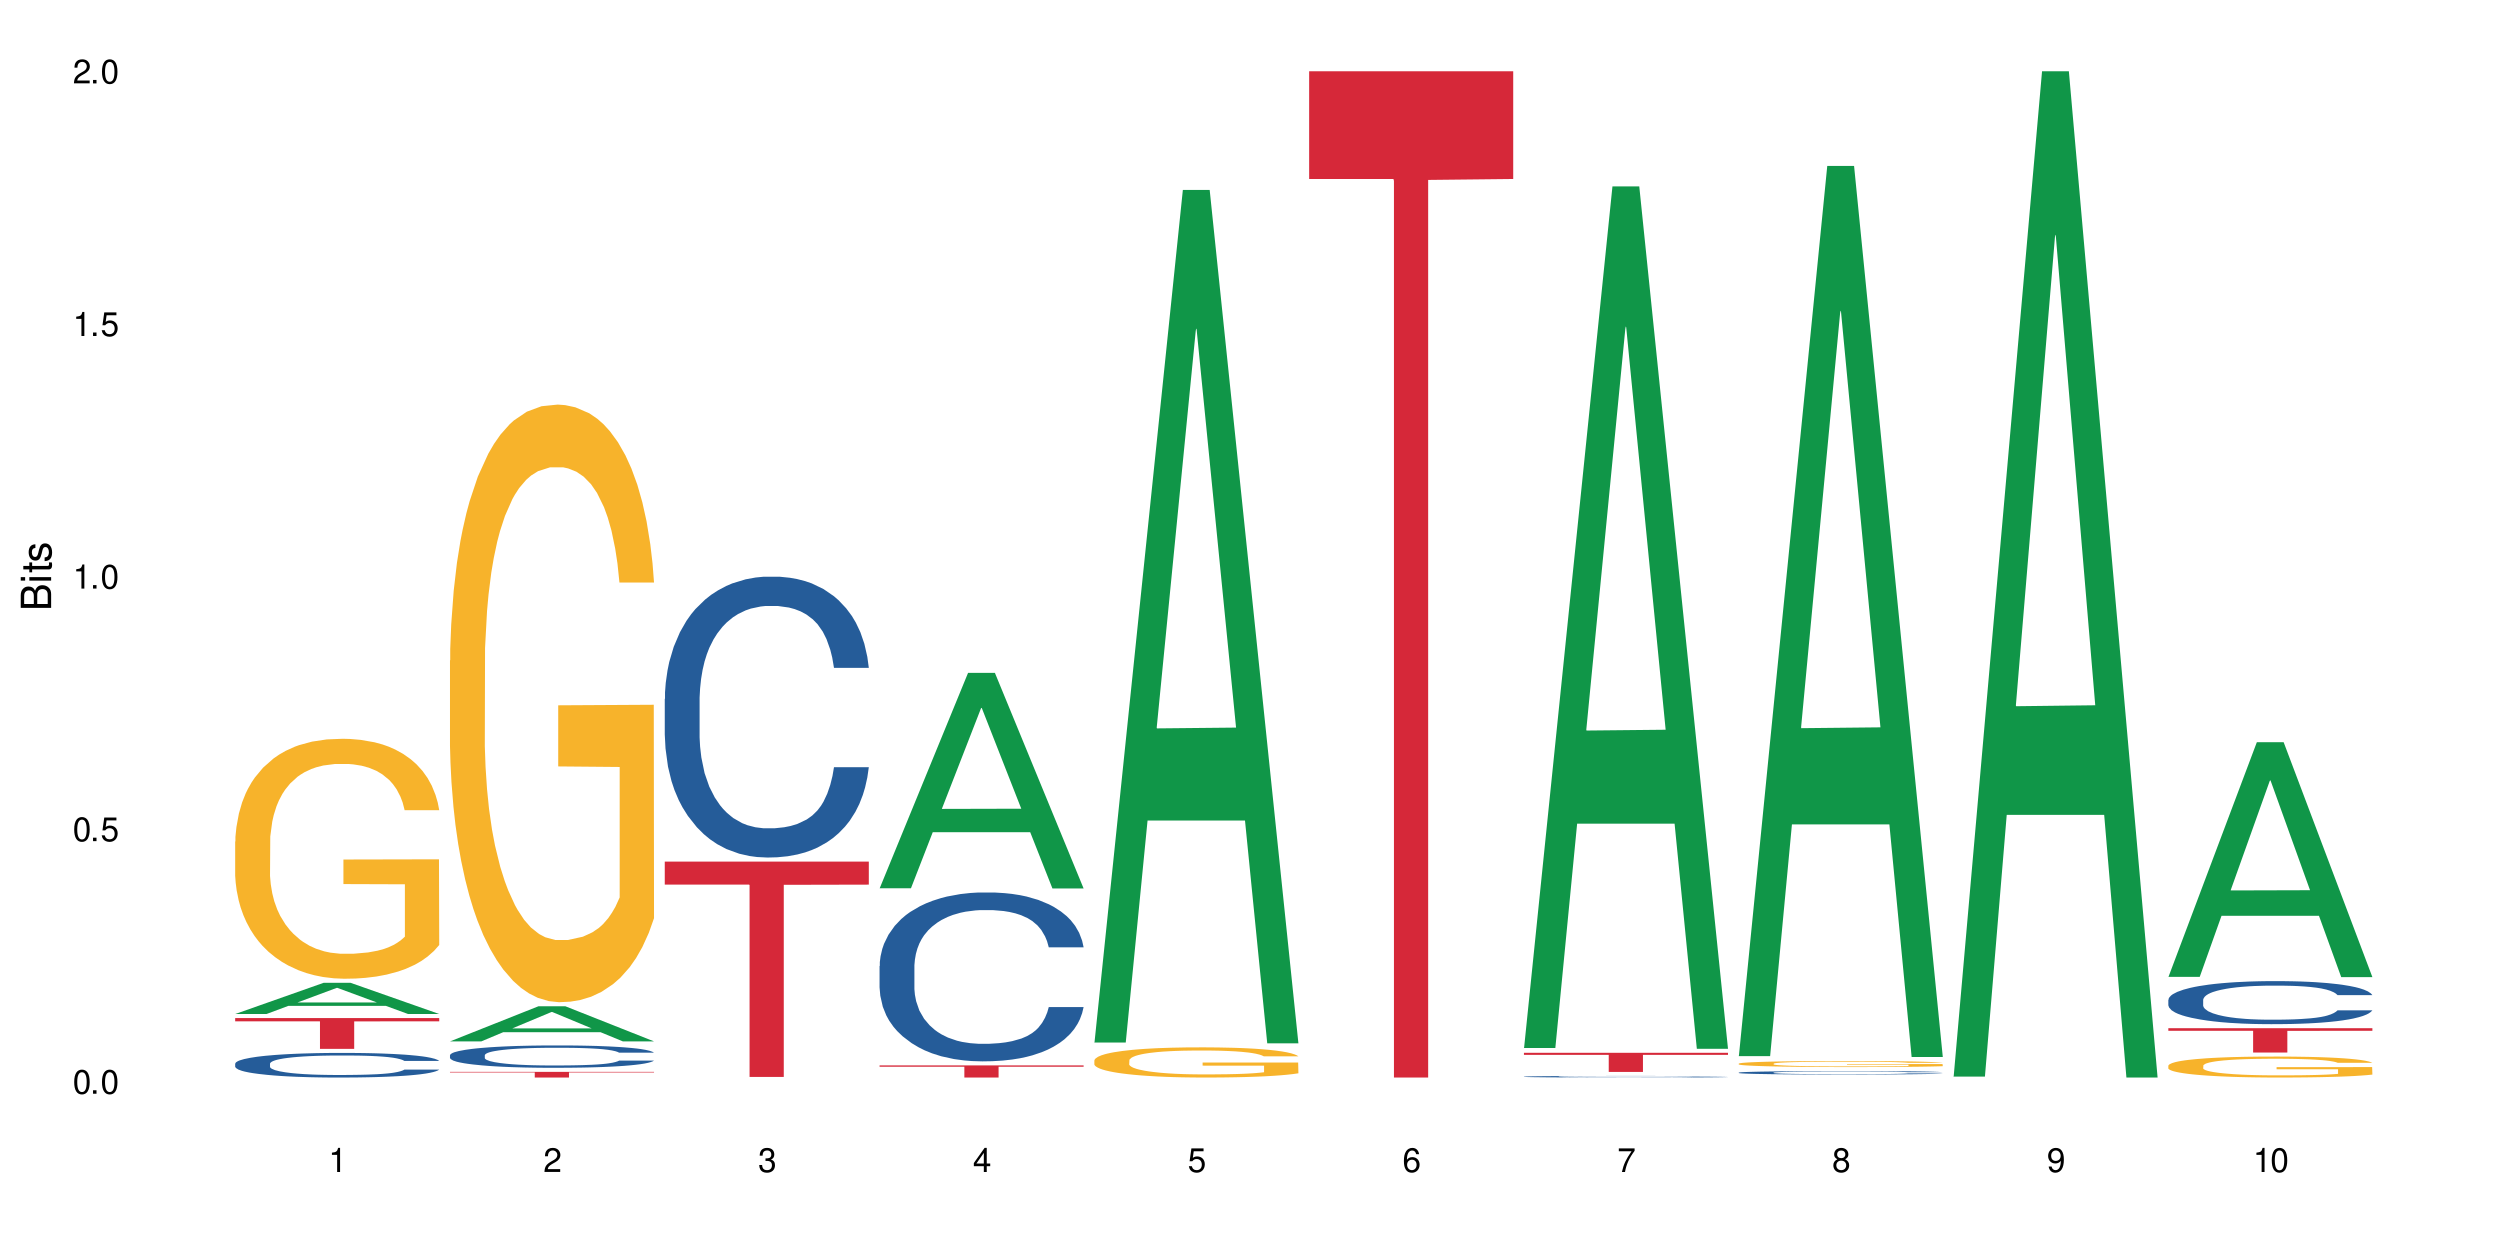<?xml version="1.0" encoding="UTF-8"?>
<svg xmlns="http://www.w3.org/2000/svg" xmlns:xlink="http://www.w3.org/1999/xlink" width="720" height="360" viewBox="0 0 720 360">
<defs>
<g>
<g id="glyph-0-0">
</g>
<g id="glyph-0-1">
<path d="M 2.641 -6.938 C 2 -6.938 1.422 -6.656 1.078 -6.172 C 0.641 -5.562 0.406 -4.641 0.406 -3.359 C 0.406 -1.016 1.188 0.219 2.641 0.219 C 4.078 0.219 4.859 -1.016 4.859 -3.297 C 4.859 -4.641 4.656 -5.547 4.203 -6.172 C 3.844 -6.656 3.281 -6.938 2.641 -6.938 Z M 2.641 -6.188 C 3.547 -6.188 4 -5.25 4 -3.375 C 4 -1.406 3.562 -0.484 2.625 -0.484 C 1.734 -0.484 1.281 -1.438 1.281 -3.344 C 1.281 -5.25 1.734 -6.188 2.641 -6.188 Z M 2.641 -6.188 "/>
</g>
<g id="glyph-0-2">
<path d="M 1.828 -1 L 0.828 -1 L 0.828 0 L 1.828 0 Z M 1.828 -1 "/>
</g>
<g id="glyph-0-3">
<path d="M 4.562 -6.797 L 1.062 -6.797 L 0.547 -3.094 L 1.328 -3.094 C 1.719 -3.562 2.047 -3.734 2.578 -3.734 C 3.484 -3.734 4.062 -3.109 4.062 -2.094 C 4.062 -1.125 3.484 -0.531 2.578 -0.531 C 1.828 -0.531 1.375 -0.906 1.188 -1.672 L 0.328 -1.672 C 0.453 -1.109 0.547 -0.844 0.75 -0.594 C 1.125 -0.078 1.828 0.219 2.594 0.219 C 3.969 0.219 4.922 -0.781 4.922 -2.219 C 4.922 -3.562 4.031 -4.484 2.719 -4.484 C 2.25 -4.484 1.859 -4.359 1.469 -4.062 L 1.734 -5.969 L 4.562 -5.969 Z M 4.562 -6.797 "/>
</g>
<g id="glyph-0-4">
<path d="M 2.484 -4.938 L 2.484 0 L 3.328 0 L 3.328 -6.938 L 2.766 -6.938 C 2.469 -5.875 2.281 -5.734 0.984 -5.562 L 0.984 -4.938 Z M 2.484 -4.938 "/>
</g>
<g id="glyph-0-5">
<path d="M 4.859 -0.828 L 1.281 -0.828 C 1.359 -1.406 1.672 -1.781 2.5 -2.281 L 3.469 -2.828 C 4.406 -3.344 4.906 -4.062 4.906 -4.906 C 4.906 -5.484 4.672 -6.031 4.266 -6.406 C 3.859 -6.766 3.375 -6.938 2.719 -6.938 C 1.859 -6.938 1.219 -6.625 0.844 -6.031 C 0.609 -5.672 0.5 -5.234 0.484 -4.531 L 1.328 -4.531 C 1.359 -5.016 1.406 -5.281 1.531 -5.516 C 1.75 -5.938 2.188 -6.203 2.703 -6.203 C 3.469 -6.203 4.031 -5.641 4.031 -4.891 C 4.031 -4.344 3.719 -3.859 3.125 -3.516 L 2.234 -3 C 0.812 -2.172 0.406 -1.531 0.328 -0.016 L 4.859 -0.016 Z M 4.859 -0.828 "/>
</g>
<g id="glyph-0-6">
<path d="M 2.125 -3.188 L 2.578 -3.188 C 3.5 -3.188 3.984 -2.766 3.984 -1.922 C 3.984 -1.062 3.469 -0.531 2.594 -0.531 C 1.656 -0.531 1.203 -1 1.156 -2.016 L 0.312 -2.016 C 0.344 -1.453 0.438 -1.094 0.609 -0.781 C 0.953 -0.109 1.625 0.219 2.547 0.219 C 3.953 0.219 4.859 -0.625 4.859 -1.938 C 4.859 -2.828 4.516 -3.297 3.703 -3.594 C 4.344 -3.844 4.656 -4.328 4.656 -5.031 C 4.656 -6.219 3.875 -6.938 2.578 -6.938 C 1.203 -6.938 0.484 -6.172 0.453 -4.703 L 1.297 -4.703 C 1.312 -5.125 1.344 -5.359 1.453 -5.578 C 1.641 -5.969 2.062 -6.203 2.594 -6.203 C 3.344 -6.203 3.797 -5.75 3.797 -5 C 3.797 -4.516 3.609 -4.219 3.25 -4.047 C 3.016 -3.953 2.703 -3.922 2.125 -3.906 Z M 2.125 -3.188 "/>
</g>
<g id="glyph-0-7">
<path d="M 3.141 -1.672 L 3.141 0 L 3.984 0 L 3.984 -1.672 L 4.984 -1.672 L 4.984 -2.438 L 3.984 -2.438 L 3.984 -6.938 L 3.359 -6.938 L 0.266 -2.578 L 0.266 -1.672 Z M 3.141 -2.438 L 1 -2.438 L 3.141 -5.5 Z M 3.141 -2.438 "/>
</g>
<g id="glyph-0-8">
<path d="M 4.781 -5.125 C 4.609 -6.266 3.891 -6.938 2.844 -6.938 C 2.094 -6.938 1.422 -6.578 1.031 -5.953 C 0.594 -5.266 0.406 -4.422 0.406 -3.172 C 0.406 -2 0.578 -1.25 0.984 -0.641 C 1.359 -0.078 1.953 0.219 2.703 0.219 C 3.984 0.219 4.922 -0.75 4.922 -2.094 C 4.922 -3.375 4.062 -4.281 2.844 -4.281 C 2.172 -4.281 1.641 -4.031 1.281 -3.516 C 1.281 -5.234 1.828 -6.188 2.797 -6.188 C 3.391 -6.188 3.797 -5.797 3.938 -5.125 Z M 2.734 -3.531 C 3.547 -3.531 4.062 -2.953 4.062 -2.031 C 4.062 -1.156 3.484 -0.531 2.703 -0.531 C 1.922 -0.531 1.328 -1.188 1.328 -2.078 C 1.328 -2.938 1.906 -3.531 2.734 -3.531 Z M 2.734 -3.531 "/>
</g>
<g id="glyph-0-9">
<path d="M 4.984 -6.797 L 0.438 -6.797 L 0.438 -5.969 L 4.109 -5.969 C 2.5 -3.656 1.828 -2.234 1.328 0 L 2.219 0 C 2.594 -2.172 3.453 -4.047 4.984 -6.094 Z M 4.984 -6.797 "/>
</g>
<g id="glyph-0-10">
<path d="M 3.75 -3.656 C 4.469 -4.094 4.688 -4.438 4.688 -5.078 C 4.688 -6.172 3.844 -6.938 2.641 -6.938 C 1.438 -6.938 0.594 -6.172 0.594 -5.094 C 0.594 -4.438 0.812 -4.094 1.516 -3.656 C 0.734 -3.266 0.359 -2.703 0.359 -1.922 C 0.359 -0.656 1.281 0.219 2.641 0.219 C 3.984 0.219 4.922 -0.656 4.922 -1.922 C 4.922 -2.703 4.531 -3.266 3.75 -3.656 Z M 2.641 -6.188 C 3.359 -6.188 3.812 -5.75 3.812 -5.062 C 3.812 -4.406 3.344 -3.984 2.641 -3.984 C 1.922 -3.984 1.453 -4.406 1.453 -5.078 C 1.453 -5.75 1.922 -6.188 2.641 -6.188 Z M 2.641 -3.266 C 3.484 -3.266 4.062 -2.719 4.062 -1.906 C 4.062 -1.078 3.484 -0.531 2.625 -0.531 C 1.797 -0.531 1.219 -1.094 1.219 -1.906 C 1.219 -2.719 1.781 -3.266 2.641 -3.266 Z M 2.641 -3.266 "/>
</g>
<g id="glyph-0-11">
<path d="M 0.516 -1.578 C 0.672 -0.453 1.406 0.219 2.438 0.219 C 3.188 0.219 3.859 -0.141 4.266 -0.766 C 4.688 -1.453 4.891 -2.297 4.891 -3.547 C 4.891 -4.719 4.703 -5.453 4.312 -6.078 C 3.938 -6.641 3.344 -6.938 2.594 -6.938 C 1.297 -6.938 0.359 -5.969 0.359 -4.625 C 0.359 -3.344 1.234 -2.453 2.453 -2.453 C 3.094 -2.453 3.578 -2.672 4.016 -3.203 C 4 -1.484 3.469 -0.531 2.5 -0.531 C 1.906 -0.531 1.484 -0.906 1.359 -1.578 Z M 2.578 -6.203 C 3.375 -6.203 3.969 -5.531 3.969 -4.641 C 3.969 -3.797 3.391 -3.188 2.547 -3.188 C 1.734 -3.188 1.234 -3.766 1.234 -4.688 C 1.234 -5.562 1.797 -6.203 2.578 -6.203 Z M 2.578 -6.203 "/>
</g>
<g id="glyph-1-0">
</g>
<g id="glyph-1-1">
<path d="M 0 -0.953 L 0 -4.891 C 0 -5.719 -0.234 -6.344 -0.734 -6.797 C -1.188 -7.234 -1.812 -7.469 -2.5 -7.469 C -3.547 -7.469 -4.188 -7 -4.625 -5.875 C -4.984 -6.688 -5.625 -7.094 -6.531 -7.094 C -7.172 -7.094 -7.734 -6.859 -8.141 -6.391 C -8.562 -5.922 -8.75 -5.344 -8.75 -4.5 L -8.75 -0.953 Z M -4.984 -2.062 L -7.766 -2.062 L -7.766 -4.219 C -7.766 -4.844 -7.688 -5.203 -7.453 -5.5 C -7.219 -5.812 -6.859 -5.969 -6.375 -5.969 C -5.891 -5.969 -5.531 -5.812 -5.297 -5.5 C -5.062 -5.203 -4.984 -4.844 -4.984 -4.219 Z M -0.984 -2.062 L -4 -2.062 L -4 -4.781 C -4 -5.766 -3.438 -6.359 -2.484 -6.359 C -1.547 -6.359 -0.984 -5.766 -0.984 -4.781 Z M -0.984 -2.062 "/>
</g>
<g id="glyph-1-2">
<path d="M -6.281 -1.797 L -6.281 -0.797 L 0 -0.797 L 0 -1.797 Z M -8.75 -1.797 L -8.75 -0.797 L -7.484 -0.797 L -7.484 -1.797 Z M -8.75 -1.797 "/>
</g>
<g id="glyph-1-3">
<path d="M -6.281 -3.047 L -6.281 -2.016 L -8.016 -2.016 L -8.016 -1.016 L -6.281 -1.016 L -6.281 -0.172 L -5.469 -0.172 L -5.469 -1.016 L -0.719 -1.016 C -0.078 -1.016 0.281 -1.453 0.281 -2.234 C 0.281 -2.5 0.25 -2.719 0.188 -3.047 L -0.641 -3.047 C -0.609 -2.906 -0.594 -2.766 -0.594 -2.562 C -0.594 -2.141 -0.719 -2.016 -1.156 -2.016 L -5.469 -2.016 L -5.469 -3.047 Z M -6.281 -3.047 "/>
</g>
<g id="glyph-1-4">
<path d="M -4.531 -5.25 C -5.766 -5.25 -6.469 -4.422 -6.469 -2.969 C -6.469 -1.516 -5.719 -0.562 -4.547 -0.562 C -3.562 -0.562 -3.094 -1.062 -2.734 -2.562 L -2.516 -3.484 C -2.344 -4.188 -2.094 -4.469 -1.641 -4.469 C -1.047 -4.469 -0.641 -3.875 -0.641 -3 C -0.641 -2.453 -0.797 -2 -1.062 -1.75 C -1.25 -1.594 -1.422 -1.531 -1.875 -1.469 L -1.875 -0.406 C -0.422 -0.453 0.281 -1.266 0.281 -2.922 C 0.281 -4.5 -0.5 -5.516 -1.719 -5.516 C -2.656 -5.516 -3.172 -4.984 -3.469 -3.734 L -3.703 -2.766 C -3.891 -1.953 -4.156 -1.609 -4.594 -1.609 C -5.188 -1.609 -5.547 -2.125 -5.547 -2.938 C -5.547 -3.75 -5.203 -4.172 -4.531 -4.203 Z M -4.531 -5.25 "/>
</g>
</g>
</defs>
<rect x="-72" y="-36" width="864" height="432" fill="rgb(100%, 100%, 100%)" fill-opacity="1"/>
<path fill-rule="nonzero" fill="rgb(6.275%, 58.824%, 28.235%)" fill-opacity="1" d="M 67.73 292.027 L 67.793 292.02 L 93.223 283.043 L 100.945 283.043 L 126.5 292.035 L 117.52 292.035 L 111.117 289.688 L 83.051 289.688 L 76.773 292.027 L 67.73 292.027 L 85.75 288.715 L 108.543 288.707 L 97.176 284.512 L 97.051 284.504 L 96.926 284.527 L 85.688 288.707 L 85.75 288.715 Z M 67.73 292.027 "/>
<path fill-rule="nonzero" fill="rgb(14.51%, 36.078%, 60%)" fill-opacity="1" d="M 67.73 306.328 L 67.801 306.32 L 67.801 306.168 L 68.02 305.918 L 68.52 305.609 L 69.02 305.395 L 70.312 305.012 L 72.102 304.645 L 73.965 304.359 L 75.328 304.191 L 76.547 304.059 L 79.34 303.82 L 81.133 303.699 L 83.066 303.586 L 85.434 303.477 L 87.152 303.414 L 91.023 303.309 L 93.891 303.262 L 96.113 303.242 L 100.914 303.242 L 103.781 303.27 L 105.859 303.301 L 108.152 303.355 L 110.086 303.414 L 113.457 303.555 L 116.465 303.734 L 117.828 303.84 L 119.977 304.039 L 121.625 304.234 L 122.773 304.402 L 124.062 304.645 L 125.207 304.934 L 126.07 305.266 L 126.5 305.543 L 116.465 305.543 L 115.965 305.285 L 115.391 305.086 L 114.316 304.82 L 113.238 304.629 L 111.734 304.441 L 110.375 304.32 L 108.512 304.195 L 106.863 304.117 L 105.141 304.059 L 103.492 304.02 L 100.34 303.984 L 96.684 303.984 L 95.324 303.996 L 92.527 304.047 L 91.023 304.094 L 88.871 304.184 L 87.367 304.27 L 85.578 304.398 L 84.359 304.508 L 82.852 304.676 L 81.777 304.824 L 80.559 305.039 L 79.844 305.199 L 79.199 305.383 L 78.625 305.598 L 78.195 305.824 L 77.906 306.062 L 77.766 306.297 L 77.766 307.301 L 77.906 307.535 L 78.266 307.805 L 79.199 308.199 L 80.559 308.543 L 82.137 308.816 L 83.641 309.012 L 84.5 309.102 L 85.648 309.203 L 87.441 309.336 L 90.02 309.465 L 91.523 309.516 L 93.816 309.566 L 96.184 309.594 L 99.336 309.594 L 102.133 309.566 L 103.996 309.535 L 105.93 309.484 L 108.582 309.375 L 110.23 309.27 L 111.664 309.148 L 112.738 309.023 L 113.457 308.918 L 114.531 308.719 L 115.391 308.5 L 116.035 308.273 L 116.465 308.051 L 126.5 308.051 L 126.07 308.312 L 125.422 308.562 L 124.777 308.75 L 123.777 308.977 L 122.629 309.18 L 120.98 309.406 L 119.617 309.555 L 117.828 309.719 L 116.18 309.84 L 114.387 309.949 L 111.734 310.078 L 110.016 310.145 L 108.152 310.203 L 105.93 310.254 L 103.137 310.301 L 100.125 310.324 L 97.328 310.332 L 94.32 310.32 L 92.098 310.293 L 89.16 310.234 L 85.504 310.117 L 82.852 309.996 L 80.773 309.871 L 78.984 309.742 L 76.977 309.566 L 74.395 309.281 L 72.82 309.062 L 71.746 308.883 L 70.527 308.629 L 69.664 308.402 L 68.664 308.039 L 67.945 307.578 L 67.73 307.223 Z M 67.73 306.328 "/>
<path fill-rule="nonzero" fill="rgb(96.863%, 70.196%, 16.863%)" fill-opacity="1" d="M 67.73 242.367 L 67.801 242.305 L 67.801 241.043 L 68.09 238.203 L 68.805 234.289 L 69.738 231.07 L 70.742 228.543 L 71.387 227.219 L 72.461 225.324 L 73.395 223.938 L 75.758 221.098 L 78.77 218.445 L 80.418 217.309 L 82.281 216.238 L 84.93 215.039 L 86.148 214.598 L 89.875 213.586 L 94.105 212.953 L 98.762 212.766 L 100.914 212.828 L 103.852 213.082 L 107.863 213.777 L 110.16 214.406 L 111.949 215.039 L 113.812 215.859 L 116.105 217.121 L 118.258 218.637 L 119.977 220.148 L 121.695 222.043 L 123.129 224.062 L 124.348 226.273 L 125.422 228.922 L 126.07 231.133 L 126.5 233.34 L 116.535 233.34 L 115.965 231.133 L 115.32 229.43 L 114.242 227.344 L 113.168 225.832 L 112.094 224.633 L 110.086 222.992 L 108.367 221.98 L 106.215 221.098 L 104.137 220.527 L 101.773 220.148 L 100.34 220.023 L 96.543 220.023 L 93.102 220.465 L 91.094 220.973 L 89.66 221.477 L 87.656 222.422 L 86.438 223.18 L 85.719 223.684 L 83.57 225.641 L 82.137 227.41 L 81.348 228.609 L 80.344 230.5 L 79.629 232.207 L 78.84 234.73 L 78.41 236.625 L 77.836 240.914 L 77.766 252.277 L 77.98 254.676 L 78.41 257.262 L 78.984 259.535 L 79.844 261.934 L 80.703 263.766 L 82.207 266.227 L 83.496 267.867 L 84.5 268.938 L 86.438 270.645 L 87.227 271.211 L 89.09 272.348 L 91.023 273.23 L 93.387 273.988 L 95.18 274.367 L 98.047 274.684 L 101.703 274.684 L 106 274.305 L 108.727 273.801 L 110.59 273.293 L 111.809 272.852 L 113.312 272.16 L 114.387 271.527 L 115.391 270.832 L 116.609 269.762 L 116.609 254.676 L 98.906 254.613 L 98.906 247.543 L 126.426 247.48 L 126.5 272.16 L 124.992 273.863 L 123.129 275.504 L 121.34 276.766 L 119.477 277.84 L 116.824 279.039 L 114.672 279.797 L 111.375 280.68 L 108.367 281.246 L 105.215 281.625 L 102.418 281.816 L 99.121 281.879 L 96.184 281.754 L 93.031 281.375 L 90.52 280.867 L 88.227 280.238 L 85.934 279.418 L 83.066 278.09 L 81.203 277.02 L 79.27 275.691 L 77.336 274.113 L 75.613 272.41 L 74.469 271.086 L 73.32 269.57 L 72.102 267.676 L 70.957 265.531 L 70.098 263.574 L 69.309 261.367 L 68.734 259.281 L 68.16 256.441 L 67.875 254.172 L 67.73 252.215 Z M 67.73 242.367 "/>
<path fill-rule="nonzero" fill="rgb(83.922%, 15.686%, 22.353%)" fill-opacity="1" d="M 67.73 293.199 L 126.5 293.199 L 126.5 294.148 L 102.008 294.156 L 102.008 302.078 L 92.152 302.078 L 92.152 294.168 L 92.008 294.148 L 67.73 294.148 Z M 67.73 293.199 "/>
<path fill-rule="nonzero" fill="rgb(6.275%, 58.824%, 28.235%)" fill-opacity="1" d="M 129.594 299.914 L 129.656 299.902 L 155.082 289.801 L 162.805 289.801 L 188.359 299.922 L 179.383 299.922 L 172.977 297.281 L 144.91 297.281 L 138.633 299.914 L 129.594 299.914 L 147.613 296.188 L 170.402 296.176 L 159.039 291.453 L 158.914 291.445 L 158.789 291.473 L 147.547 296.176 L 147.613 296.188 Z M 129.594 299.914 "/>
<path fill-rule="nonzero" fill="rgb(14.51%, 36.078%, 60%)" fill-opacity="1" d="M 129.594 303.887 L 129.664 303.883 L 129.664 303.742 L 129.879 303.52 L 130.379 303.234 L 130.883 303.039 L 132.172 302.695 L 133.965 302.359 L 135.828 302.098 L 137.188 301.945 L 138.406 301.828 L 141.203 301.609 L 142.992 301.5 L 144.93 301.398 L 147.293 301.297 L 149.016 301.238 L 152.883 301.145 L 155.75 301.105 L 157.973 301.086 L 162.773 301.086 L 165.641 301.109 L 167.719 301.141 L 170.012 301.188 L 171.949 301.238 L 175.316 301.371 L 178.324 301.535 L 179.688 301.629 L 181.836 301.812 L 183.484 301.988 L 184.633 302.141 L 185.922 302.359 L 187.07 302.625 L 187.93 302.922 L 188.359 303.176 L 178.324 303.176 L 177.824 302.941 L 177.25 302.758 L 176.176 302.516 L 175.102 302.348 L 173.598 302.176 L 172.234 302.062 L 170.371 301.953 L 168.723 301.883 L 167.004 301.828 L 165.355 301.793 L 162.199 301.758 L 158.547 301.758 L 157.184 301.77 L 154.391 301.816 L 152.883 301.859 L 150.734 301.941 L 149.23 302.016 L 147.438 302.133 L 146.219 302.234 L 144.715 302.387 L 143.641 302.523 L 142.422 302.719 L 141.703 302.863 L 141.059 303.027 L 140.484 303.223 L 140.055 303.43 L 139.77 303.648 L 139.625 303.859 L 139.625 304.773 L 139.77 304.984 L 140.129 305.23 L 141.059 305.59 L 142.422 305.902 L 143.996 306.148 L 145.504 306.324 L 146.363 306.406 L 147.508 306.504 L 149.301 306.621 L 151.879 306.738 L 153.387 306.785 L 155.68 306.832 L 158.043 306.855 L 161.199 306.855 L 163.992 306.832 L 165.855 306.801 L 167.789 306.754 L 170.441 306.656 L 172.09 306.562 L 173.523 306.449 L 174.598 306.336 L 175.316 306.242 L 176.391 306.062 L 177.25 305.859 L 177.895 305.656 L 178.324 305.453 L 188.359 305.453 L 187.93 305.691 L 187.285 305.918 L 186.641 306.09 L 185.637 306.297 L 184.488 306.48 L 182.84 306.684 L 181.48 306.82 L 179.688 306.969 L 178.039 307.078 L 176.246 307.18 L 173.598 307.297 L 171.875 307.355 L 170.012 307.41 L 167.789 307.457 L 164.996 307.496 L 161.984 307.52 L 159.191 307.527 L 156.18 307.516 L 153.957 307.492 L 151.02 307.438 L 147.367 307.332 L 144.715 307.219 L 142.637 307.109 L 140.844 306.992 L 138.836 306.832 L 136.258 306.574 L 134.68 306.371 L 133.605 306.207 L 132.387 305.977 L 131.527 305.773 L 130.523 305.441 L 129.809 305.023 L 129.594 304.699 Z M 129.594 303.887 "/>
<path fill-rule="nonzero" fill="rgb(96.863%, 70.196%, 16.863%)" fill-opacity="1" d="M 129.594 190.238 L 129.664 190.082 L 129.664 186.938 L 129.949 179.863 L 130.668 170.117 L 131.598 162.102 L 132.602 155.816 L 133.246 152.516 L 134.32 147.797 L 135.254 144.34 L 137.617 137.266 L 140.629 130.664 L 142.277 127.836 L 144.141 125.164 L 146.793 122.176 L 148.012 121.078 L 151.738 118.562 L 155.965 116.992 L 160.625 116.52 L 162.773 116.676 L 165.711 117.305 L 169.727 119.035 L 172.02 120.605 L 173.812 122.176 L 175.676 124.223 L 177.969 127.363 L 180.117 131.137 L 181.836 134.91 L 183.559 139.625 L 184.992 144.656 L 186.211 150.156 L 187.285 156.758 L 187.93 162.258 L 188.359 167.762 L 178.398 167.762 L 177.824 162.258 L 177.18 158.016 L 176.105 152.828 L 175.031 149.055 L 173.953 146.07 L 171.949 141.984 L 170.227 139.469 L 168.078 137.266 L 166 135.852 L 163.633 134.91 L 162.199 134.594 L 158.402 134.594 L 154.961 135.695 L 152.957 136.953 L 151.523 138.211 L 149.516 140.566 L 148.297 142.453 L 147.582 143.711 L 145.43 148.586 L 143.996 152.984 L 143.207 155.973 L 142.207 160.688 L 141.488 164.93 L 140.699 171.219 L 140.27 175.934 L 139.695 186.621 L 139.625 214.914 L 139.84 220.891 L 140.27 227.332 L 140.844 232.992 L 141.703 238.965 L 142.562 243.523 L 144.07 249.652 L 145.359 253.738 L 146.363 256.414 L 148.297 260.656 L 149.086 262.07 L 150.949 264.898 L 152.883 267.102 L 155.25 268.988 L 157.039 269.93 L 159.906 270.715 L 163.562 270.715 L 167.863 269.773 L 170.586 268.516 L 172.449 267.258 L 173.668 266.156 L 175.172 264.43 L 176.246 262.855 L 177.25 261.129 L 178.469 258.457 L 178.469 220.891 L 160.766 220.73 L 160.766 203.129 L 188.289 202.969 L 188.359 264.43 L 186.855 268.672 L 184.992 272.758 L 183.199 275.902 L 181.336 278.574 L 178.684 281.562 L 176.535 283.449 L 173.238 285.648 L 170.227 287.062 L 167.074 288.008 L 164.277 288.477 L 160.984 288.637 L 158.043 288.32 L 154.891 287.379 L 152.383 286.121 L 150.09 284.547 L 147.797 282.504 L 144.93 279.203 L 143.066 276.531 L 141.129 273.23 L 139.195 269.301 L 137.477 265.059 L 136.328 261.758 L 135.184 257.984 L 133.965 253.27 L 132.816 247.926 L 131.957 243.051 L 131.168 237.551 L 130.594 232.363 L 130.023 225.289 L 129.734 219.633 L 129.594 214.758 Z M 129.594 190.238 "/>
<path fill-rule="nonzero" fill="rgb(83.922%, 15.686%, 22.353%)" fill-opacity="1" d="M 129.594 308.691 L 188.359 308.691 L 188.359 308.867 L 163.867 308.867 L 163.867 310.332 L 154.012 310.332 L 154.012 308.871 L 153.871 308.867 L 129.594 308.867 Z M 129.594 308.691 "/>
<path fill-rule="nonzero" fill="rgb(14.51%, 36.078%, 60%)" fill-opacity="1" d="M 191.453 201.289 L 191.523 201.215 L 191.523 199.441 L 191.738 196.633 L 192.242 193.086 L 192.742 190.645 L 194.031 186.285 L 195.824 182.07 L 197.688 178.816 L 199.051 176.895 L 200.27 175.418 L 203.062 172.684 L 204.855 171.277 L 206.789 170.023 L 209.156 168.766 L 210.875 168.027 L 214.746 166.844 L 217.613 166.324 L 219.832 166.105 L 224.637 166.105 L 227.5 166.398 L 229.582 166.77 L 231.875 167.359 L 233.809 168.027 L 237.176 169.652 L 240.188 171.723 L 241.547 172.906 L 243.699 175.195 L 245.348 177.414 L 246.492 179.336 L 247.785 182.07 L 248.93 185.398 L 249.789 189.168 L 250.219 192.344 L 240.188 192.344 L 239.684 189.391 L 239.113 187.098 L 238.035 184.066 L 236.961 181.922 L 235.457 179.777 L 234.094 178.375 L 232.23 176.969 L 230.582 176.082 L 228.863 175.418 L 227.215 174.973 L 224.062 174.531 L 220.406 174.531 L 219.043 174.68 L 216.25 175.27 L 214.746 175.789 L 212.594 176.824 L 211.09 177.785 L 209.297 179.262 L 208.078 180.52 L 206.574 182.441 L 205.5 184.141 L 204.281 186.578 L 203.566 188.43 L 202.918 190.496 L 202.348 192.938 L 201.918 195.523 L 201.629 198.258 L 201.484 200.922 L 201.484 212.379 L 201.629 215.039 L 201.988 218.145 L 202.918 222.652 L 204.281 226.57 L 205.859 229.676 L 207.363 231.891 L 208.223 232.926 L 209.371 234.109 L 211.16 235.59 L 213.742 237.066 L 215.246 237.656 L 217.539 238.25 L 219.906 238.547 L 223.059 238.547 L 225.852 238.25 L 227.715 237.879 L 229.652 237.289 L 232.305 236.031 L 233.953 234.848 L 235.387 233.445 L 236.461 232.039 L 237.176 230.859 L 238.254 228.566 L 239.113 226.055 L 239.758 223.465 L 240.188 220.953 L 250.219 220.953 L 249.789 223.91 L 249.145 226.793 L 248.5 228.938 L 247.496 231.523 L 246.352 233.812 L 244.703 236.402 L 243.34 238.102 L 241.547 239.949 L 239.898 241.355 L 238.109 242.609 L 235.457 244.09 L 233.738 244.828 L 231.875 245.492 L 229.652 246.086 L 226.855 246.602 L 223.848 246.898 L 221.051 246.973 L 218.043 246.824 L 215.82 246.527 L 212.883 245.863 L 209.227 244.531 L 206.574 243.129 L 204.496 241.723 L 202.703 240.246 L 200.699 238.25 L 198.117 234.996 L 196.543 232.484 L 195.465 230.414 L 194.246 227.531 L 193.387 224.945 L 192.383 220.805 L 191.668 215.555 L 191.453 211.492 Z M 191.453 201.289 "/>
<path fill-rule="nonzero" fill="rgb(83.922%, 15.686%, 22.353%)" fill-opacity="1" d="M 191.453 248.137 L 250.219 248.137 L 250.219 254.773 L 225.727 254.832 L 225.727 310.148 L 215.875 310.148 L 215.875 254.891 L 215.73 254.773 L 191.453 254.773 Z M 191.453 248.137 "/>
<path fill-rule="nonzero" fill="rgb(6.275%, 58.824%, 28.235%)" fill-opacity="1" d="M 253.312 255.824 L 253.375 255.766 L 278.805 193.781 L 286.527 193.781 L 312.082 255.883 L 303.102 255.883 L 296.699 239.672 L 268.633 239.672 L 262.355 255.824 L 253.312 255.824 L 271.332 232.965 L 294.125 232.906 L 282.762 203.926 L 282.633 203.867 L 282.508 204.043 L 271.27 232.906 L 271.332 232.965 Z M 253.312 255.824 "/>
<path fill-rule="nonzero" fill="rgb(14.51%, 36.078%, 60%)" fill-opacity="1" d="M 253.312 278.203 L 253.387 278.16 L 253.387 277.094 L 253.602 275.406 L 254.102 273.27 L 254.605 271.805 L 255.895 269.18 L 257.684 266.648 L 259.547 264.691 L 260.91 263.535 L 262.129 262.648 L 264.922 261.004 L 266.715 260.16 L 268.652 259.402 L 271.016 258.648 L 272.734 258.203 L 276.605 257.492 L 279.473 257.18 L 281.695 257.047 L 286.496 257.047 L 289.363 257.227 L 291.441 257.445 L 293.734 257.801 L 295.668 258.203 L 299.039 259.18 L 302.047 260.426 L 303.41 261.137 L 305.559 262.516 L 307.207 263.848 L 308.355 265.004 L 309.645 266.648 L 310.793 268.648 L 311.652 270.914 L 312.082 272.828 L 302.047 272.828 L 301.547 271.047 L 300.973 269.672 L 299.898 267.848 L 298.824 266.559 L 297.316 265.27 L 295.957 264.426 L 294.094 263.582 L 292.445 263.047 L 290.723 262.648 L 289.074 262.379 L 285.922 262.113 L 282.266 262.113 L 280.906 262.203 L 278.109 262.559 L 276.605 262.871 L 274.457 263.492 L 272.949 264.07 L 271.16 264.957 L 269.941 265.715 L 268.434 266.871 L 267.359 267.891 L 266.141 269.359 L 265.426 270.469 L 264.781 271.715 L 264.207 273.184 L 263.777 274.738 L 263.492 276.383 L 263.348 277.984 L 263.348 284.871 L 263.492 286.473 L 263.848 288.34 L 264.781 291.051 L 266.141 293.406 L 267.719 295.273 L 269.223 296.605 L 270.082 297.23 L 271.23 297.941 L 273.023 298.828 L 275.602 299.719 L 277.105 300.074 L 279.402 300.43 L 281.766 300.609 L 284.918 300.609 L 287.715 300.43 L 289.578 300.207 L 291.512 299.852 L 294.164 299.098 L 295.812 298.387 L 297.246 297.539 L 298.32 296.695 L 299.039 295.984 L 300.113 294.605 L 300.973 293.094 L 301.617 291.539 L 302.047 290.027 L 312.082 290.027 L 311.652 291.805 L 311.008 293.539 L 310.363 294.828 L 309.359 296.383 L 308.211 297.762 L 306.562 299.32 L 305.203 300.34 L 303.41 301.453 L 301.762 302.297 L 299.969 303.051 L 297.316 303.941 L 295.598 304.387 L 293.734 304.785 L 291.512 305.141 L 288.719 305.453 L 285.707 305.629 L 282.914 305.676 L 279.902 305.586 L 277.68 305.406 L 274.742 305.008 L 271.086 304.207 L 268.434 303.363 L 266.355 302.52 L 264.566 301.629 L 262.559 300.43 L 259.98 298.473 L 258.402 296.961 L 257.328 295.719 L 256.109 293.984 L 255.25 292.43 L 254.246 289.941 L 253.527 286.785 L 253.312 284.34 Z M 253.312 278.203 "/>
<path fill-rule="nonzero" fill="rgb(83.922%, 15.686%, 22.353%)" fill-opacity="1" d="M 253.312 306.84 L 312.082 306.84 L 312.082 307.211 L 287.59 307.215 L 287.59 310.332 L 277.734 310.332 L 277.734 307.219 L 277.594 307.211 L 253.312 307.211 Z M 253.312 306.84 "/>
<path fill-rule="nonzero" fill="rgb(6.275%, 58.824%, 28.235%)" fill-opacity="1" d="M 315.176 300.242 L 315.238 300.012 L 340.664 54.695 L 348.387 54.695 L 373.941 300.473 L 364.965 300.473 L 358.559 236.316 L 330.496 236.316 L 324.215 300.242 L 315.176 300.242 L 333.195 209.777 L 355.984 209.547 L 344.621 94.848 L 344.496 94.617 L 344.371 95.312 L 333.133 209.547 L 333.195 209.777 Z M 315.176 300.242 "/>
<path fill-rule="nonzero" fill="rgb(96.863%, 70.196%, 16.863%)" fill-opacity="1" d="M 315.176 305.363 L 315.246 305.355 L 315.246 305.195 L 315.531 304.84 L 316.25 304.344 L 317.18 303.941 L 318.184 303.625 L 318.828 303.457 L 319.906 303.219 L 320.836 303.043 L 323.203 302.688 L 326.211 302.352 L 327.859 302.211 L 329.723 302.074 L 332.375 301.926 L 333.594 301.867 L 337.32 301.742 L 341.547 301.66 L 346.207 301.637 L 348.355 301.645 L 351.297 301.68 L 355.309 301.766 L 357.602 301.844 L 359.395 301.926 L 361.258 302.027 L 363.551 302.188 L 365.699 302.375 L 367.422 302.566 L 369.141 302.805 L 370.574 303.059 L 371.793 303.336 L 372.867 303.672 L 373.512 303.949 L 373.941 304.227 L 363.98 304.227 L 363.406 303.949 L 362.762 303.734 L 361.688 303.473 L 360.613 303.281 L 359.535 303.129 L 357.531 302.926 L 355.809 302.797 L 353.66 302.688 L 351.582 302.613 L 349.215 302.566 L 347.785 302.551 L 343.984 302.551 L 340.547 302.605 L 338.539 302.672 L 337.105 302.734 L 335.098 302.852 L 333.879 302.949 L 333.164 303.012 L 331.012 303.258 L 329.578 303.48 L 328.793 303.633 L 327.789 303.871 L 327.07 304.082 L 326.281 304.402 L 325.852 304.641 L 325.281 305.18 L 325.207 306.609 L 325.422 306.91 L 325.852 307.234 L 326.426 307.523 L 327.285 307.824 L 328.145 308.055 L 329.652 308.363 L 330.941 308.57 L 331.945 308.703 L 333.879 308.918 L 334.668 308.992 L 336.531 309.133 L 338.465 309.246 L 340.832 309.34 L 342.625 309.387 L 345.488 309.426 L 349.145 309.426 L 353.445 309.379 L 356.168 309.316 L 358.031 309.254 L 359.25 309.195 L 360.754 309.109 L 361.832 309.031 L 362.832 308.941 L 364.051 308.809 L 364.051 306.91 L 346.352 306.902 L 346.352 306.012 L 373.871 306.004 L 373.941 309.109 L 372.438 309.324 L 370.574 309.531 L 368.781 309.688 L 366.918 309.824 L 364.266 309.977 L 362.117 310.07 L 358.82 310.18 L 355.809 310.254 L 352.656 310.301 L 349.863 310.324 L 346.566 310.332 L 343.625 310.316 L 340.473 310.27 L 337.965 310.207 L 335.672 310.125 L 333.379 310.023 L 330.512 309.855 L 328.648 309.723 L 326.715 309.555 L 324.777 309.355 L 323.059 309.141 L 321.91 308.977 L 320.766 308.785 L 319.547 308.547 L 318.398 308.277 L 317.539 308.031 L 316.75 307.75 L 316.18 307.488 L 315.605 307.133 L 315.316 306.848 L 315.176 306.602 Z M 315.176 305.363 "/>
<path fill-rule="nonzero" fill="rgb(83.922%, 15.686%, 22.353%)" fill-opacity="1" d="M 377.035 20.527 L 435.805 20.527 L 435.805 51.547 L 411.312 51.82 L 411.312 310.332 L 401.457 310.332 L 401.457 52.094 L 401.312 51.547 L 377.035 51.547 Z M 377.035 20.527 "/>
<path fill-rule="nonzero" fill="rgb(6.275%, 58.824%, 28.235%)" fill-opacity="1" d="M 438.895 301.816 L 438.957 301.582 L 464.387 53.676 L 472.109 53.676 L 497.664 302.051 L 488.688 302.051 L 482.281 237.215 L 454.215 237.215 L 447.938 301.816 L 438.895 301.816 L 456.914 210.395 L 479.707 210.164 L 468.344 94.254 L 468.219 94.023 L 468.09 94.723 L 456.852 210.164 L 456.914 210.395 Z M 438.895 301.816 "/>
<path fill-rule="nonzero" fill="rgb(14.51%, 36.078%, 60%)" fill-opacity="1" d="M 438.895 310.074 L 438.969 310.074 L 438.969 310.062 L 439.184 310.047 L 439.684 310.027 L 440.188 310.012 L 441.477 309.988 L 443.27 309.965 L 445.133 309.945 L 446.492 309.938 L 447.711 309.926 L 450.508 309.91 L 452.297 309.902 L 454.234 309.898 L 456.598 309.891 L 458.316 309.887 L 462.188 309.879 L 465.055 309.875 L 474.945 309.875 L 477.023 309.879 L 479.316 309.883 L 481.254 309.887 L 484.621 309.895 L 487.629 309.906 L 488.992 309.914 L 491.141 309.926 L 492.789 309.938 L 493.938 309.949 L 495.227 309.965 L 496.375 309.984 L 497.234 310.004 L 497.664 310.023 L 487.629 310.023 L 487.129 310.008 L 486.555 309.992 L 485.48 309.977 L 484.406 309.965 L 482.898 309.953 L 481.539 309.945 L 479.676 309.938 L 478.027 309.93 L 476.309 309.926 L 474.66 309.926 L 471.504 309.922 L 466.488 309.922 L 463.691 309.926 L 462.188 309.93 L 460.039 309.934 L 458.535 309.941 L 456.742 309.949 L 455.523 309.957 L 454.02 309.969 L 452.941 309.977 L 451.727 309.992 L 451.008 310 L 450.363 310.012 L 449.789 310.027 L 449.359 310.043 L 449.074 310.059 L 448.93 310.07 L 448.93 310.137 L 449.074 310.152 L 449.43 310.168 L 450.363 310.195 L 451.727 310.219 L 453.301 310.234 L 454.805 310.246 L 455.668 310.254 L 456.812 310.258 L 458.605 310.27 L 461.184 310.277 L 462.691 310.281 L 464.984 310.281 L 467.348 310.285 L 470.5 310.285 L 473.297 310.281 L 475.16 310.281 L 477.094 310.277 L 479.746 310.27 L 481.395 310.266 L 482.828 310.254 L 483.902 310.246 L 484.621 310.242 L 485.695 310.227 L 486.555 310.215 L 487.199 310.199 L 487.629 310.184 L 497.664 310.184 L 497.234 310.203 L 496.59 310.219 L 495.945 310.23 L 494.941 310.246 L 493.793 310.258 L 492.145 310.273 L 490.785 310.281 L 488.992 310.293 L 487.344 310.301 L 485.551 310.309 L 482.898 310.316 L 481.18 310.32 L 479.316 310.324 L 477.094 310.328 L 474.301 310.332 L 465.484 310.332 L 463.262 310.328 L 460.324 310.324 L 456.668 310.32 L 454.02 310.312 L 451.941 310.301 L 450.148 310.293 L 448.141 310.281 L 445.562 310.266 L 443.984 310.25 L 442.91 310.238 L 441.691 310.223 L 440.832 310.207 L 439.828 310.184 L 439.109 310.156 L 438.895 310.133 Z M 438.895 310.074 "/>
<path fill-rule="nonzero" fill="rgb(83.922%, 15.686%, 22.353%)" fill-opacity="1" d="M 438.895 303.215 L 497.664 303.215 L 497.664 303.801 L 473.172 303.809 L 473.172 308.711 L 463.316 308.711 L 463.316 303.812 L 463.176 303.801 L 438.895 303.801 Z M 438.895 303.215 "/>
<path fill-rule="nonzero" fill="rgb(6.275%, 58.824%, 28.235%)" fill-opacity="1" d="M 500.758 304.168 L 500.82 303.926 L 526.25 47.793 L 533.973 47.793 L 559.523 304.41 L 550.547 304.41 L 544.141 237.422 L 516.078 237.422 L 509.797 304.168 L 500.758 304.168 L 518.777 209.715 L 541.566 209.473 L 530.203 89.719 L 530.078 89.477 L 529.953 90.199 L 518.715 209.473 L 518.777 209.715 Z M 500.758 304.168 "/>
<path fill-rule="nonzero" fill="rgb(14.51%, 36.078%, 60%)" fill-opacity="1" d="M 500.758 308.906 L 500.828 308.906 L 500.828 308.883 L 501.043 308.848 L 501.547 308.805 L 502.047 308.773 L 503.336 308.723 L 505.129 308.672 L 506.992 308.629 L 508.355 308.605 L 509.57 308.59 L 512.367 308.555 L 514.16 308.539 L 516.094 308.523 L 518.461 308.508 L 520.18 308.5 L 524.051 308.484 L 526.914 308.477 L 536.805 308.477 L 538.883 308.484 L 541.18 308.492 L 543.113 308.5 L 546.48 308.52 L 549.492 308.543 L 550.852 308.559 L 553.004 308.586 L 554.652 308.613 L 555.797 308.637 L 557.09 308.672 L 558.234 308.711 L 559.094 308.758 L 559.523 308.797 L 549.492 308.797 L 548.988 308.762 L 548.418 308.73 L 547.34 308.695 L 546.266 308.668 L 544.762 308.641 L 543.398 308.625 L 541.535 308.609 L 539.887 308.598 L 538.168 308.59 L 536.52 308.582 L 533.367 308.578 L 528.348 308.578 L 525.555 308.586 L 524.051 308.594 L 521.898 308.605 L 520.395 308.617 L 518.602 308.637 L 517.383 308.652 L 515.879 308.676 L 514.805 308.695 L 513.586 308.727 L 512.867 308.75 L 512.223 308.773 L 511.652 308.805 L 511.219 308.836 L 510.934 308.867 L 510.789 308.902 L 510.789 309.043 L 510.934 309.074 L 511.293 309.113 L 512.223 309.168 L 513.586 309.215 L 515.164 309.254 L 516.668 309.281 L 517.527 309.293 L 518.676 309.309 L 520.465 309.324 L 523.047 309.344 L 524.551 309.352 L 526.844 309.359 L 529.211 309.363 L 532.363 309.363 L 535.156 309.359 L 537.02 309.355 L 538.957 309.348 L 541.609 309.332 L 543.258 309.316 L 544.691 309.301 L 545.766 309.281 L 546.48 309.27 L 547.555 309.238 L 548.418 309.207 L 549.062 309.176 L 549.492 309.145 L 559.523 309.145 L 559.094 309.184 L 558.449 309.219 L 557.805 309.242 L 556.801 309.277 L 555.656 309.305 L 554.008 309.336 L 552.645 309.355 L 550.852 309.379 L 549.203 309.395 L 547.414 309.41 L 544.762 309.43 L 543.043 309.438 L 541.18 309.445 L 538.957 309.453 L 536.16 309.461 L 533.152 309.465 L 527.348 309.465 L 525.125 309.461 L 522.188 309.453 L 518.531 309.434 L 515.879 309.418 L 513.801 309.402 L 512.008 309.383 L 510.004 309.359 L 507.422 309.316 L 505.844 309.289 L 504.77 309.262 L 503.551 309.227 L 502.691 309.195 L 501.688 309.145 L 500.973 309.082 L 500.758 309.031 Z M 500.758 308.906 "/>
<path fill-rule="nonzero" fill="rgb(96.863%, 70.196%, 16.863%)" fill-opacity="1" d="M 500.758 306.316 L 500.828 306.316 L 500.828 306.285 L 501.117 306.211 L 501.832 306.113 L 502.766 306.035 L 503.766 305.969 L 504.414 305.938 L 505.488 305.891 L 506.418 305.855 L 508.785 305.781 L 511.793 305.715 L 513.441 305.688 L 515.305 305.66 L 517.957 305.629 L 519.176 305.617 L 522.902 305.594 L 527.133 305.578 L 531.789 305.574 L 533.938 305.574 L 536.879 305.582 L 540.891 305.598 L 543.184 305.613 L 544.977 305.629 L 546.84 305.652 L 549.133 305.684 L 551.281 305.719 L 553.004 305.758 L 554.723 305.805 L 556.156 305.855 L 557.375 305.914 L 558.449 305.98 L 559.094 306.035 L 559.523 306.09 L 549.562 306.09 L 548.988 306.035 L 548.344 305.992 L 547.27 305.941 L 546.195 305.902 L 545.121 305.871 L 543.113 305.832 L 541.395 305.805 L 539.242 305.781 L 537.164 305.77 L 534.801 305.758 L 533.367 305.754 L 529.566 305.754 L 526.129 305.766 L 524.121 305.781 L 522.688 305.793 L 520.68 305.816 L 519.461 305.836 L 518.746 305.848 L 516.598 305.898 L 515.164 305.941 L 514.375 305.973 L 513.371 306.02 L 512.652 306.062 L 511.867 306.125 L 511.438 306.172 L 510.863 306.281 L 510.789 306.566 L 511.004 306.625 L 511.438 306.691 L 512.008 306.75 L 512.867 306.809 L 513.73 306.855 L 515.234 306.918 L 516.523 306.957 L 517.527 306.984 L 519.461 307.027 L 520.25 307.043 L 522.113 307.07 L 524.051 307.094 L 526.414 307.113 L 528.207 307.121 L 531.074 307.129 L 534.727 307.129 L 539.027 307.121 L 541.75 307.109 L 543.613 307.094 L 544.832 307.086 L 546.34 307.066 L 547.414 307.051 L 548.418 307.035 L 549.633 307.008 L 549.633 306.625 L 531.934 306.625 L 531.934 306.449 L 559.453 306.445 L 559.523 307.066 L 558.02 307.109 L 556.156 307.152 L 554.363 307.184 L 552.5 307.211 L 549.852 307.238 L 547.699 307.258 L 544.402 307.281 L 541.395 307.297 L 538.238 307.305 L 535.445 307.309 L 532.148 307.312 L 529.211 307.309 L 526.055 307.297 L 523.547 307.285 L 521.254 307.27 L 518.961 307.25 L 516.094 307.215 L 514.23 307.188 L 512.297 307.156 L 510.359 307.117 L 508.641 307.074 L 507.492 307.039 L 506.348 307 L 505.129 306.953 L 503.98 306.898 L 503.121 306.852 L 502.332 306.797 L 501.762 306.742 L 501.188 306.672 L 500.902 306.613 L 500.758 306.566 Z M 500.758 306.316 "/>
<path fill-rule="nonzero" fill="rgb(6.275%, 58.824%, 28.235%)" fill-opacity="1" d="M 562.617 310.059 L 562.68 309.789 L 588.109 20.527 L 595.832 20.527 L 621.387 310.332 L 612.406 310.332 L 606.004 234.684 L 577.938 234.684 L 571.66 310.059 L 562.617 310.059 L 580.637 203.391 L 603.43 203.117 L 592.066 67.875 L 591.938 67.602 L 591.812 68.418 L 580.574 203.117 L 580.637 203.391 Z M 562.617 310.059 "/>
<path fill-rule="nonzero" fill="rgb(6.275%, 58.824%, 28.235%)" fill-opacity="1" d="M 624.48 281.344 L 624.543 281.281 L 649.969 213.758 L 657.691 213.758 L 683.246 281.406 L 674.27 281.406 L 667.863 263.75 L 639.797 263.75 L 633.52 281.344 L 624.48 281.344 L 642.5 256.445 L 665.289 256.379 L 653.926 224.812 L 653.801 224.746 L 653.676 224.938 L 642.438 256.379 L 642.5 256.445 Z M 624.48 281.344 "/>
<path fill-rule="nonzero" fill="rgb(14.51%, 36.078%, 60%)" fill-opacity="1" d="M 624.48 287.961 L 624.551 287.953 L 624.551 287.68 L 624.766 287.25 L 625.266 286.707 L 625.77 286.332 L 627.059 285.664 L 628.852 285.02 L 630.715 284.52 L 632.074 284.227 L 633.293 284 L 636.09 283.578 L 637.879 283.363 L 639.816 283.172 L 642.18 282.98 L 643.902 282.867 L 647.77 282.684 L 650.637 282.605 L 652.859 282.57 L 657.66 282.57 L 660.527 282.617 L 662.605 282.672 L 664.898 282.766 L 666.836 282.867 L 670.203 283.117 L 673.215 283.434 L 674.574 283.613 L 676.727 283.965 L 678.375 284.305 L 679.52 284.598 L 680.809 285.02 L 681.957 285.527 L 682.816 286.105 L 683.246 286.594 L 673.215 286.594 L 672.711 286.141 L 672.137 285.789 L 671.062 285.324 L 669.988 284.996 L 668.484 284.668 L 667.121 284.453 L 665.258 284.238 L 663.609 284.102 L 661.891 284 L 660.242 283.93 L 657.086 283.863 L 653.434 283.863 L 652.07 283.887 L 649.277 283.977 L 647.77 284.055 L 645.621 284.215 L 644.117 284.359 L 642.324 284.586 L 641.105 284.781 L 639.602 285.074 L 638.527 285.336 L 637.309 285.707 L 636.59 285.992 L 635.945 286.309 L 635.371 286.684 L 634.941 287.078 L 634.656 287.5 L 634.512 287.906 L 634.512 289.66 L 634.656 290.07 L 635.016 290.547 L 635.945 291.234 L 637.309 291.836 L 638.883 292.312 L 640.391 292.652 L 641.25 292.809 L 642.395 292.992 L 644.188 293.219 L 646.766 293.445 L 648.273 293.535 L 650.566 293.625 L 652.93 293.672 L 656.086 293.672 L 658.879 293.625 L 660.742 293.57 L 662.68 293.477 L 665.328 293.285 L 666.977 293.105 L 668.41 292.891 L 669.488 292.676 L 670.203 292.492 L 671.277 292.141 L 672.137 291.758 L 672.781 291.359 L 673.215 290.977 L 683.246 290.977 L 682.816 291.43 L 682.172 291.871 L 681.527 292.199 L 680.523 292.594 L 679.375 292.945 L 677.727 293.344 L 676.367 293.602 L 674.574 293.887 L 672.926 294.102 L 671.133 294.293 L 668.484 294.52 L 666.762 294.633 L 664.898 294.734 L 662.68 294.824 L 659.883 294.906 L 656.871 294.949 L 654.078 294.961 L 651.066 294.938 L 648.848 294.895 L 645.906 294.793 L 642.254 294.59 L 639.602 294.375 L 637.523 294.156 L 635.73 293.93 L 633.723 293.625 L 631.145 293.129 L 629.566 292.742 L 628.492 292.426 L 627.273 291.984 L 626.414 291.586 L 625.41 290.953 L 624.695 290.148 L 624.48 289.527 Z M 624.48 287.961 "/>
<path fill-rule="nonzero" fill="rgb(96.863%, 70.196%, 16.863%)" fill-opacity="1" d="M 624.48 306.879 L 624.551 306.871 L 624.551 306.762 L 624.836 306.512 L 625.555 306.172 L 626.484 305.891 L 627.488 305.668 L 628.133 305.555 L 629.207 305.387 L 630.141 305.266 L 632.504 305.02 L 635.516 304.785 L 637.164 304.688 L 639.027 304.594 L 641.68 304.488 L 642.898 304.449 L 646.625 304.359 L 650.852 304.305 L 655.512 304.289 L 657.66 304.293 L 660.598 304.316 L 664.613 304.379 L 666.906 304.434 L 668.699 304.488 L 670.562 304.559 L 672.855 304.668 L 675.004 304.801 L 676.727 304.934 L 678.445 305.102 L 679.879 305.277 L 681.098 305.469 L 682.172 305.703 L 682.816 305.895 L 683.246 306.09 L 673.285 306.09 L 672.711 305.895 L 672.066 305.746 L 670.992 305.562 L 669.918 305.43 L 668.84 305.328 L 666.836 305.184 L 665.113 305.094 L 662.965 305.02 L 660.887 304.969 L 658.52 304.934 L 657.086 304.922 L 653.289 304.922 L 649.848 304.961 L 647.844 305.008 L 646.41 305.051 L 644.402 305.133 L 643.184 305.199 L 642.469 305.242 L 640.316 305.414 L 638.883 305.57 L 638.098 305.676 L 637.094 305.84 L 636.375 305.988 L 635.586 306.211 L 635.156 306.375 L 634.586 306.75 L 634.512 307.742 L 634.727 307.953 L 635.156 308.18 L 635.73 308.379 L 636.59 308.59 L 637.449 308.75 L 638.957 308.965 L 640.246 309.105 L 641.25 309.199 L 643.184 309.352 L 643.973 309.398 L 645.836 309.5 L 647.77 309.578 L 650.137 309.641 L 651.926 309.676 L 654.793 309.703 L 658.449 309.703 L 662.75 309.672 L 665.473 309.625 L 667.336 309.582 L 668.555 309.543 L 670.059 309.484 L 671.133 309.426 L 672.137 309.367 L 673.355 309.273 L 673.355 307.953 L 655.656 307.949 L 655.656 307.328 L 683.176 307.324 L 683.246 309.484 L 681.742 309.633 L 679.879 309.773 L 678.086 309.887 L 676.223 309.98 L 673.57 310.086 L 671.422 310.148 L 668.125 310.227 L 665.113 310.277 L 661.961 310.309 L 659.168 310.328 L 655.871 310.332 L 652.93 310.32 L 649.777 310.289 L 647.27 310.242 L 644.977 310.188 L 642.684 310.117 L 639.816 310 L 637.953 309.906 L 636.016 309.793 L 634.082 309.652 L 632.363 309.504 L 631.215 309.391 L 630.07 309.258 L 628.852 309.09 L 627.703 308.902 L 626.844 308.73 L 626.055 308.539 L 625.48 308.355 L 624.91 308.109 L 624.621 307.91 L 624.48 307.738 Z M 624.48 306.879 "/>
<path fill-rule="nonzero" fill="rgb(83.922%, 15.686%, 22.353%)" fill-opacity="1" d="M 624.48 296.125 L 683.246 296.125 L 683.246 296.875 L 658.754 296.883 L 658.754 303.125 L 648.898 303.125 L 648.898 296.887 L 648.758 296.875 L 624.48 296.875 Z M 624.48 296.125 "/>
<g fill="rgb(0%, 0%, 0%)" fill-opacity="1">
<use xlink:href="#glyph-0-1" x="20.965" y="314.993"/>
<use xlink:href="#glyph-0-2" x="25.965" y="314.993"/>
<use xlink:href="#glyph-0-1" x="28.965" y="314.993"/>
</g>
<g fill="rgb(0%, 0%, 0%)" fill-opacity="1">
<use xlink:href="#glyph-0-1" x="20.965" y="242.251"/>
<use xlink:href="#glyph-0-2" x="25.965" y="242.251"/>
<use xlink:href="#glyph-0-3" x="28.965" y="242.251"/>
</g>
<g fill="rgb(0%, 0%, 0%)" fill-opacity="1">
<use xlink:href="#glyph-0-4" x="20.965" y="169.509"/>
<use xlink:href="#glyph-0-2" x="25.965" y="169.509"/>
<use xlink:href="#glyph-0-1" x="28.965" y="169.509"/>
</g>
<g fill="rgb(0%, 0%, 0%)" fill-opacity="1">
<use xlink:href="#glyph-0-4" x="20.965" y="96.767"/>
<use xlink:href="#glyph-0-2" x="25.965" y="96.767"/>
<use xlink:href="#glyph-0-3" x="28.965" y="96.767"/>
</g>
<g fill="rgb(0%, 0%, 0%)" fill-opacity="1">
<use xlink:href="#glyph-0-5" x="20.965" y="24.024"/>
<use xlink:href="#glyph-0-2" x="25.965" y="24.024"/>
<use xlink:href="#glyph-0-1" x="28.965" y="24.024"/>
</g>
<g fill="rgb(0%, 0%, 0%)" fill-opacity="1">
<use xlink:href="#glyph-0-4" x="94.613" y="337.532"/>
</g>
<g fill="rgb(0%, 0%, 0%)" fill-opacity="1">
<use xlink:href="#glyph-0-5" x="156.477" y="337.532"/>
</g>
<g fill="rgb(0%, 0%, 0%)" fill-opacity="1">
<use xlink:href="#glyph-0-6" x="218.336" y="337.532"/>
</g>
<g fill="rgb(0%, 0%, 0%)" fill-opacity="1">
<use xlink:href="#glyph-0-7" x="280.199" y="337.532"/>
</g>
<g fill="rgb(0%, 0%, 0%)" fill-opacity="1">
<use xlink:href="#glyph-0-3" x="342.059" y="337.532"/>
</g>
<g fill="rgb(0%, 0%, 0%)" fill-opacity="1">
<use xlink:href="#glyph-0-8" x="403.918" y="337.532"/>
</g>
<g fill="rgb(0%, 0%, 0%)" fill-opacity="1">
<use xlink:href="#glyph-0-9" x="465.781" y="337.532"/>
</g>
<g fill="rgb(0%, 0%, 0%)" fill-opacity="1">
<use xlink:href="#glyph-0-10" x="527.641" y="337.532"/>
</g>
<g fill="rgb(0%, 0%, 0%)" fill-opacity="1">
<use xlink:href="#glyph-0-11" x="589.5" y="337.532"/>
</g>
<g fill="rgb(0%, 0%, 0%)" fill-opacity="1">
<use xlink:href="#glyph-0-4" x="648.863" y="337.532"/>
<use xlink:href="#glyph-0-1" x="653.863" y="337.532"/>
</g>
<g fill="rgb(0%, 0%, 0%)" fill-opacity="1">
<use xlink:href="#glyph-1-1" x="14.725" y="176.012"/>
<use xlink:href="#glyph-1-2" x="14.725" y="168.012"/>
<use xlink:href="#glyph-1-3" x="14.725" y="165.012"/>
<use xlink:href="#glyph-1-4" x="14.725" y="162.012"/>
</g>
</svg>
